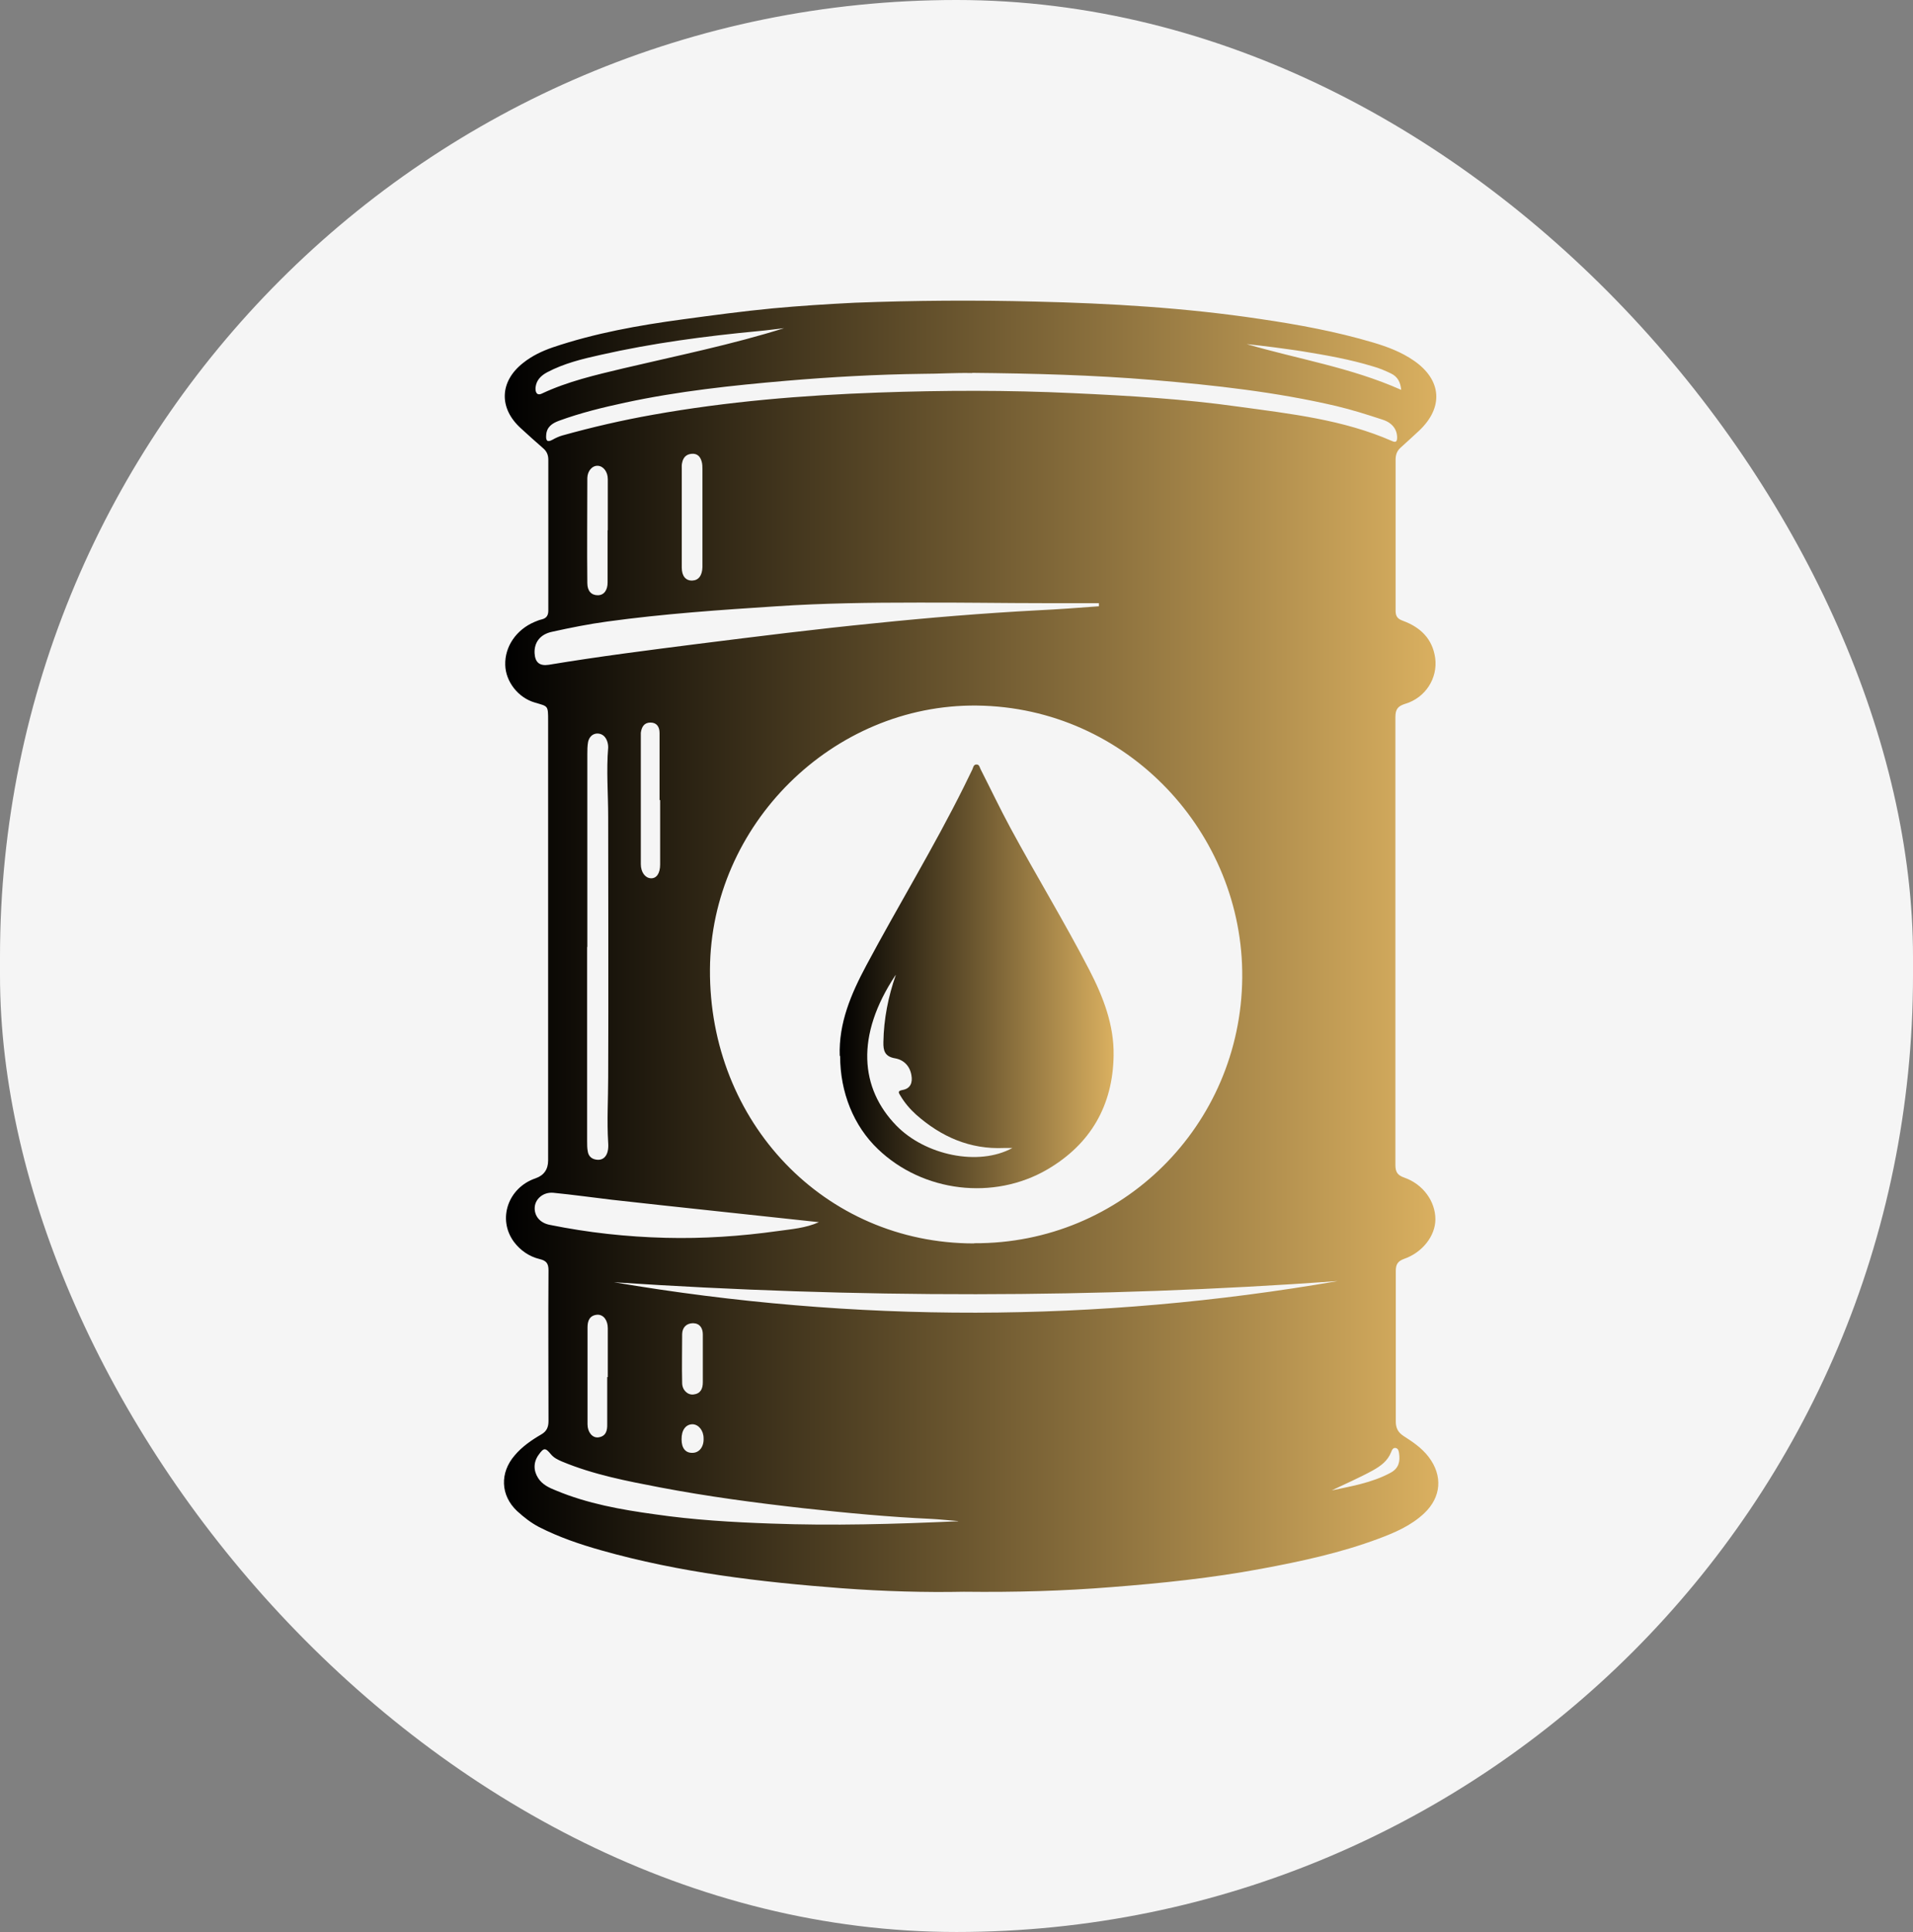 <?xml version="1.0" encoding="UTF-8"?>
<svg id="Layer_1" data-name="Layer 1" xmlns="http://www.w3.org/2000/svg" xmlns:xlink="http://www.w3.org/1999/xlink" viewBox="0 0 99.05 100">
  <rect x="0" y="0" width="99.05" height="100" fill="#808080" stroke="none"/>
  <defs>
    <style>
      .cls-1 {
        fill: url(#linear-gradient-2);
      }

      .cls-2 {
        fill: #f5f5f5;
      }

      .cls-3 {
        fill: url(#linear-gradient);
      }
    </style>
    <linearGradient id="linear-gradient" x1="26.1" y1="50.98" x2="74.46" y2="50.98" gradientTransform="translate(0 99.95) scale(1 -1)" gradientUnits="userSpaceOnUse">
      <stop offset="0" stop-color="#000"/>
      <stop offset="1" stop-color="#dab060"/>
    </linearGradient>
    <linearGradient id="linear-gradient-2" x1="43.48" y1="49.42" x2="57.65" y2="49.42" xlink:href="#linear-gradient"/>
  </defs>
  <rect class="cls-2" x="0" y="0" width="99.05" height="100" rx="49.52" ry="49.52"/>
  <g id="Layer_4" data-name="Layer 4">
    <g>
      <path class="cls-3" d="m49.88,82.39c-1.96.04-4.11-.02-6.27-.18-4.22-.32-8.41-.81-12.5-1.97-1.1-.31-2.18-.68-3.2-1.2-.42-.22-.79-.51-1.14-.83-.86-.81-.9-1.98-.12-2.88.38-.45.87-.79,1.37-1.08.28-.16.38-.37.38-.7,0-2.6-.02-5.2,0-7.8,0-.36-.12-.5-.46-.58-.54-.13-1-.45-1.33-.89-.87-1.18-.3-2.81,1.12-3.29.43-.15.65-.46.65-.92v-22.75c0-.82,0-.75-.67-.95-.89-.25-1.53-1.1-1.55-1.95-.03-.95.57-1.83,1.52-2.23.12-.05.24-.1.37-.13.25-.06.34-.21.34-.46v-7.8c0-.25-.08-.44-.27-.6-.39-.34-.77-.68-1.15-1.03-1.15-1.04-1.11-2.42.11-3.38.46-.37.99-.62,1.54-.81,2.19-.74,4.44-1.14,6.73-1.45,1.55-.21,3.11-.42,4.67-.57,1.4-.13,2.82-.22,4.23-.29,3.12-.12,6.24-.14,9.35-.06,3.89.09,7.78.32,11.64.9,1.98.29,3.94.65,5.86,1.22.74.22,1.46.49,2.11.94,1.45,1,1.54,2.43.26,3.63-.31.29-.63.58-.95.87-.2.18-.26.38-.26.64v7.8c0,.29.1.42.37.52.91.33,1.54.93,1.68,1.93.14,1.05-.51,2.06-1.55,2.37-.39.12-.51.29-.51.69,0,7.73,0,15.46,0,23.18,0,.35.1.53.45.65.98.34,1.62,1.23,1.62,2.16,0,.86-.67,1.72-1.62,2.05-.33.12-.43.29-.43.62,0,2.6,0,5.2,0,7.8,0,.34.12.56.39.74.48.31.95.62,1.31,1.09.74.97.66,2.08-.23,2.92-.68.64-1.52,1-2.38,1.32-1.96.73-4,1.17-6.05,1.55-2.57.48-5.17.75-7.76.95-2.48.2-4.96.27-7.64.24h0Zm.56-18.04c7.64.04,13.81-6.09,13.88-13.74.07-7.48-5.95-14-13.74-14.09-7.47-.08-13.78,6.18-13.82,13.66-.05,7.89,5.92,14.18,13.67,14.18h0Zm-.11-45.04c-.86-.02-1.71.04-2.57.04-2.36.03-4.7.16-7.05.36-2.8.24-5.6.54-8.34,1.13-1.16.25-2.31.53-3.43.94-.35.13-.64.32-.66.75-.02.26.04.39.33.23.16-.09.33-.17.51-.22,1.54-.43,3.1-.79,4.68-1.07,3.86-.69,7.76-1.01,11.66-1.15,3.36-.12,6.74-.13,10.1.03,2.86.13,5.73.3,8.57.7,2.7.37,5.42.67,7.95,1.78.2.09.26.02.26-.18,0-.42-.25-.77-.76-.93-.79-.26-1.58-.51-2.38-.7-3.12-.73-6.3-1.08-9.49-1.35-3.11-.26-6.24-.34-9.37-.37h0Zm6.57,12.08v-.17h-2.73c-2.23,0-4.45-.04-6.68-.03-2.43,0-4.86.03-7.27.19-2.94.19-5.86.39-8.77.79-.96.13-1.91.32-2.86.53-.63.13-.94.56-.91,1.12.03.47.26.66.73.59,2.59-.43,5.19-.76,7.79-1.09,3.03-.38,6.05-.76,9.09-1.06,2.81-.29,5.62-.52,8.44-.67,1.06-.05,2.12-.13,3.19-.21Zm12.36,34.92c-12.49.9-24.97.89-37.47.06,12.5,2.12,24.98,2.1,37.47-.06Zm-38.86-17.31h0v10.07c0,.17,0,.35.03.51.04.29.23.43.5.45.28.02.46-.15.53-.42.04-.15.04-.31.03-.46-.07-1.12,0-2.26,0-3.38.02-4.5,0-9,0-13.49,0-1.2-.1-2.39,0-3.59,0-.13-.02-.25-.07-.37-.1-.24-.29-.37-.54-.35-.24.03-.38.21-.43.43-.04.21-.04.43-.04.64v9.99h0Zm19.2,29.73c-.54-.04-.95-.09-1.36-.11-2.21-.1-4.41-.31-6.61-.55-2.5-.28-4.98-.61-7.45-1.08-1.72-.33-3.45-.66-5.08-1.34-.21-.09-.42-.19-.57-.37-.29-.35-.37-.36-.64.02-.27.37-.28.81-.03,1.2.22.35.58.51.93.65,1.63.68,3.36.99,5.11,1.23,1.99.29,4,.41,6.02.48,3.2.12,6.38.03,9.7-.12h0Zm-7.2-15.47c-1.83-.2-3.66-.39-5.49-.59-1.74-.19-3.49-.37-5.23-.57-1.01-.12-2.01-.26-3.02-.36-.51-.05-.92.29-.97.71-.05.46.25.85.78.95,1.97.4,3.97.62,5.99.67,1.95.05,3.88-.08,5.81-.35.71-.1,1.44-.15,2.13-.46Zm-1.75-46.28c-.46.05-.93.12-1.4.16-2.74.26-5.47.62-8.16,1.23-.95.21-1.89.44-2.76.9-.32.17-.56.41-.6.78-.02.2.04.46.33.32,1.34-.63,2.78-.96,4.2-1.3,2.8-.66,5.63-1.23,8.39-2.1h0Zm-6.5,24.42h0v-3.46c0-.31-.14-.54-.47-.54s-.46.23-.5.53v6.8c0,.41.22.71.51.73.3.02.49-.25.49-.71v-3.34h-.03Zm1.15-14.63h0v2.61c0,.44.21.68.54.67s.52-.26.53-.7v-5.04c0-.14,0-.29-.04-.42-.07-.26-.23-.43-.53-.4-.29.03-.43.21-.48.46-.03.11-.02.22-.02.34,0,.83,0,1.65,0,2.48Zm-3.86.68h.03v-2.65c0-.37-.22-.67-.51-.69-.29-.02-.54.26-.55.63,0,1.81-.02,3.62,0,5.44,0,.41.21.63.54.63s.51-.27.51-.66v-2.7h0Zm0,43.83h.03v-2.53c0-.41-.22-.71-.54-.7-.4.03-.51.31-.51.66,0,1.67,0,3.34,0,5.01,0,.41.25.71.55.68.4-.05.48-.34.47-.69v-2.44h0Zm4.95-.92h0v-1.29c0-.32-.15-.57-.5-.58-.34,0-.56.21-.57.56,0,.84-.02,1.68,0,2.53,0,.37.28.63.58.6.37-.04.49-.29.49-.63v-1.2h0Zm36.16-50.18c-.04-.4-.18-.68-.53-.85-.31-.15-.62-.28-.95-.37-1.18-.36-2.38-.57-3.6-.77-.49-.08-.99-.14-1.48-.21-.48-.06-.96-.12-1.44-.17,2.66.78,5.4,1.21,8,2.37Zm-3.67,56.98c1.06-.23,2.14-.4,3.12-.93.43-.23.5-.59.44-1.01-.02-.12-.04-.24-.17-.27-.14-.03-.2.1-.24.21-.18.46-.54.72-.95.95-.71.39-1.46.71-2.2,1.07v-.02Zm-33.59-2.65c0,.45.21.7.56.69.36,0,.6-.32.58-.75,0-.41-.26-.72-.57-.73-.35,0-.58.3-.57.79Z"/>
      <path class="cls-1" d="m43.48,54.65c-.06-1.7.59-3.21,1.37-4.67,1.66-3.11,3.5-6.12,5.07-9.28l.43-.88c.04-.1.06-.25.21-.25s.16.14.21.24c.52,1.02,1.01,2.05,1.55,3.05,1.33,2.46,2.79,4.85,4.08,7.34.72,1.39,1.29,2.86,1.26,4.44-.04,2.58-1.19,4.58-3.43,5.89-2.78,1.62-6.44,1.18-8.77-1.05-1.26-1.2-1.96-2.94-1.96-4.82h0Zm2.89-4.18c-2.09,3.14-1.83,5.87.04,7.79,1.5,1.54,4.26,2.12,6.01,1.16h-.43c-1.77.08-3.26-.58-4.56-1.73-.32-.29-.6-.62-.81-.98-.07-.12-.18-.24.1-.29.43-.07.54-.39.47-.77-.08-.47-.39-.79-.84-.87-.54-.09-.62-.4-.61-.84.02-1.2.25-2.35.64-3.47h0Z"/>
    </g>
  </g>
</svg>